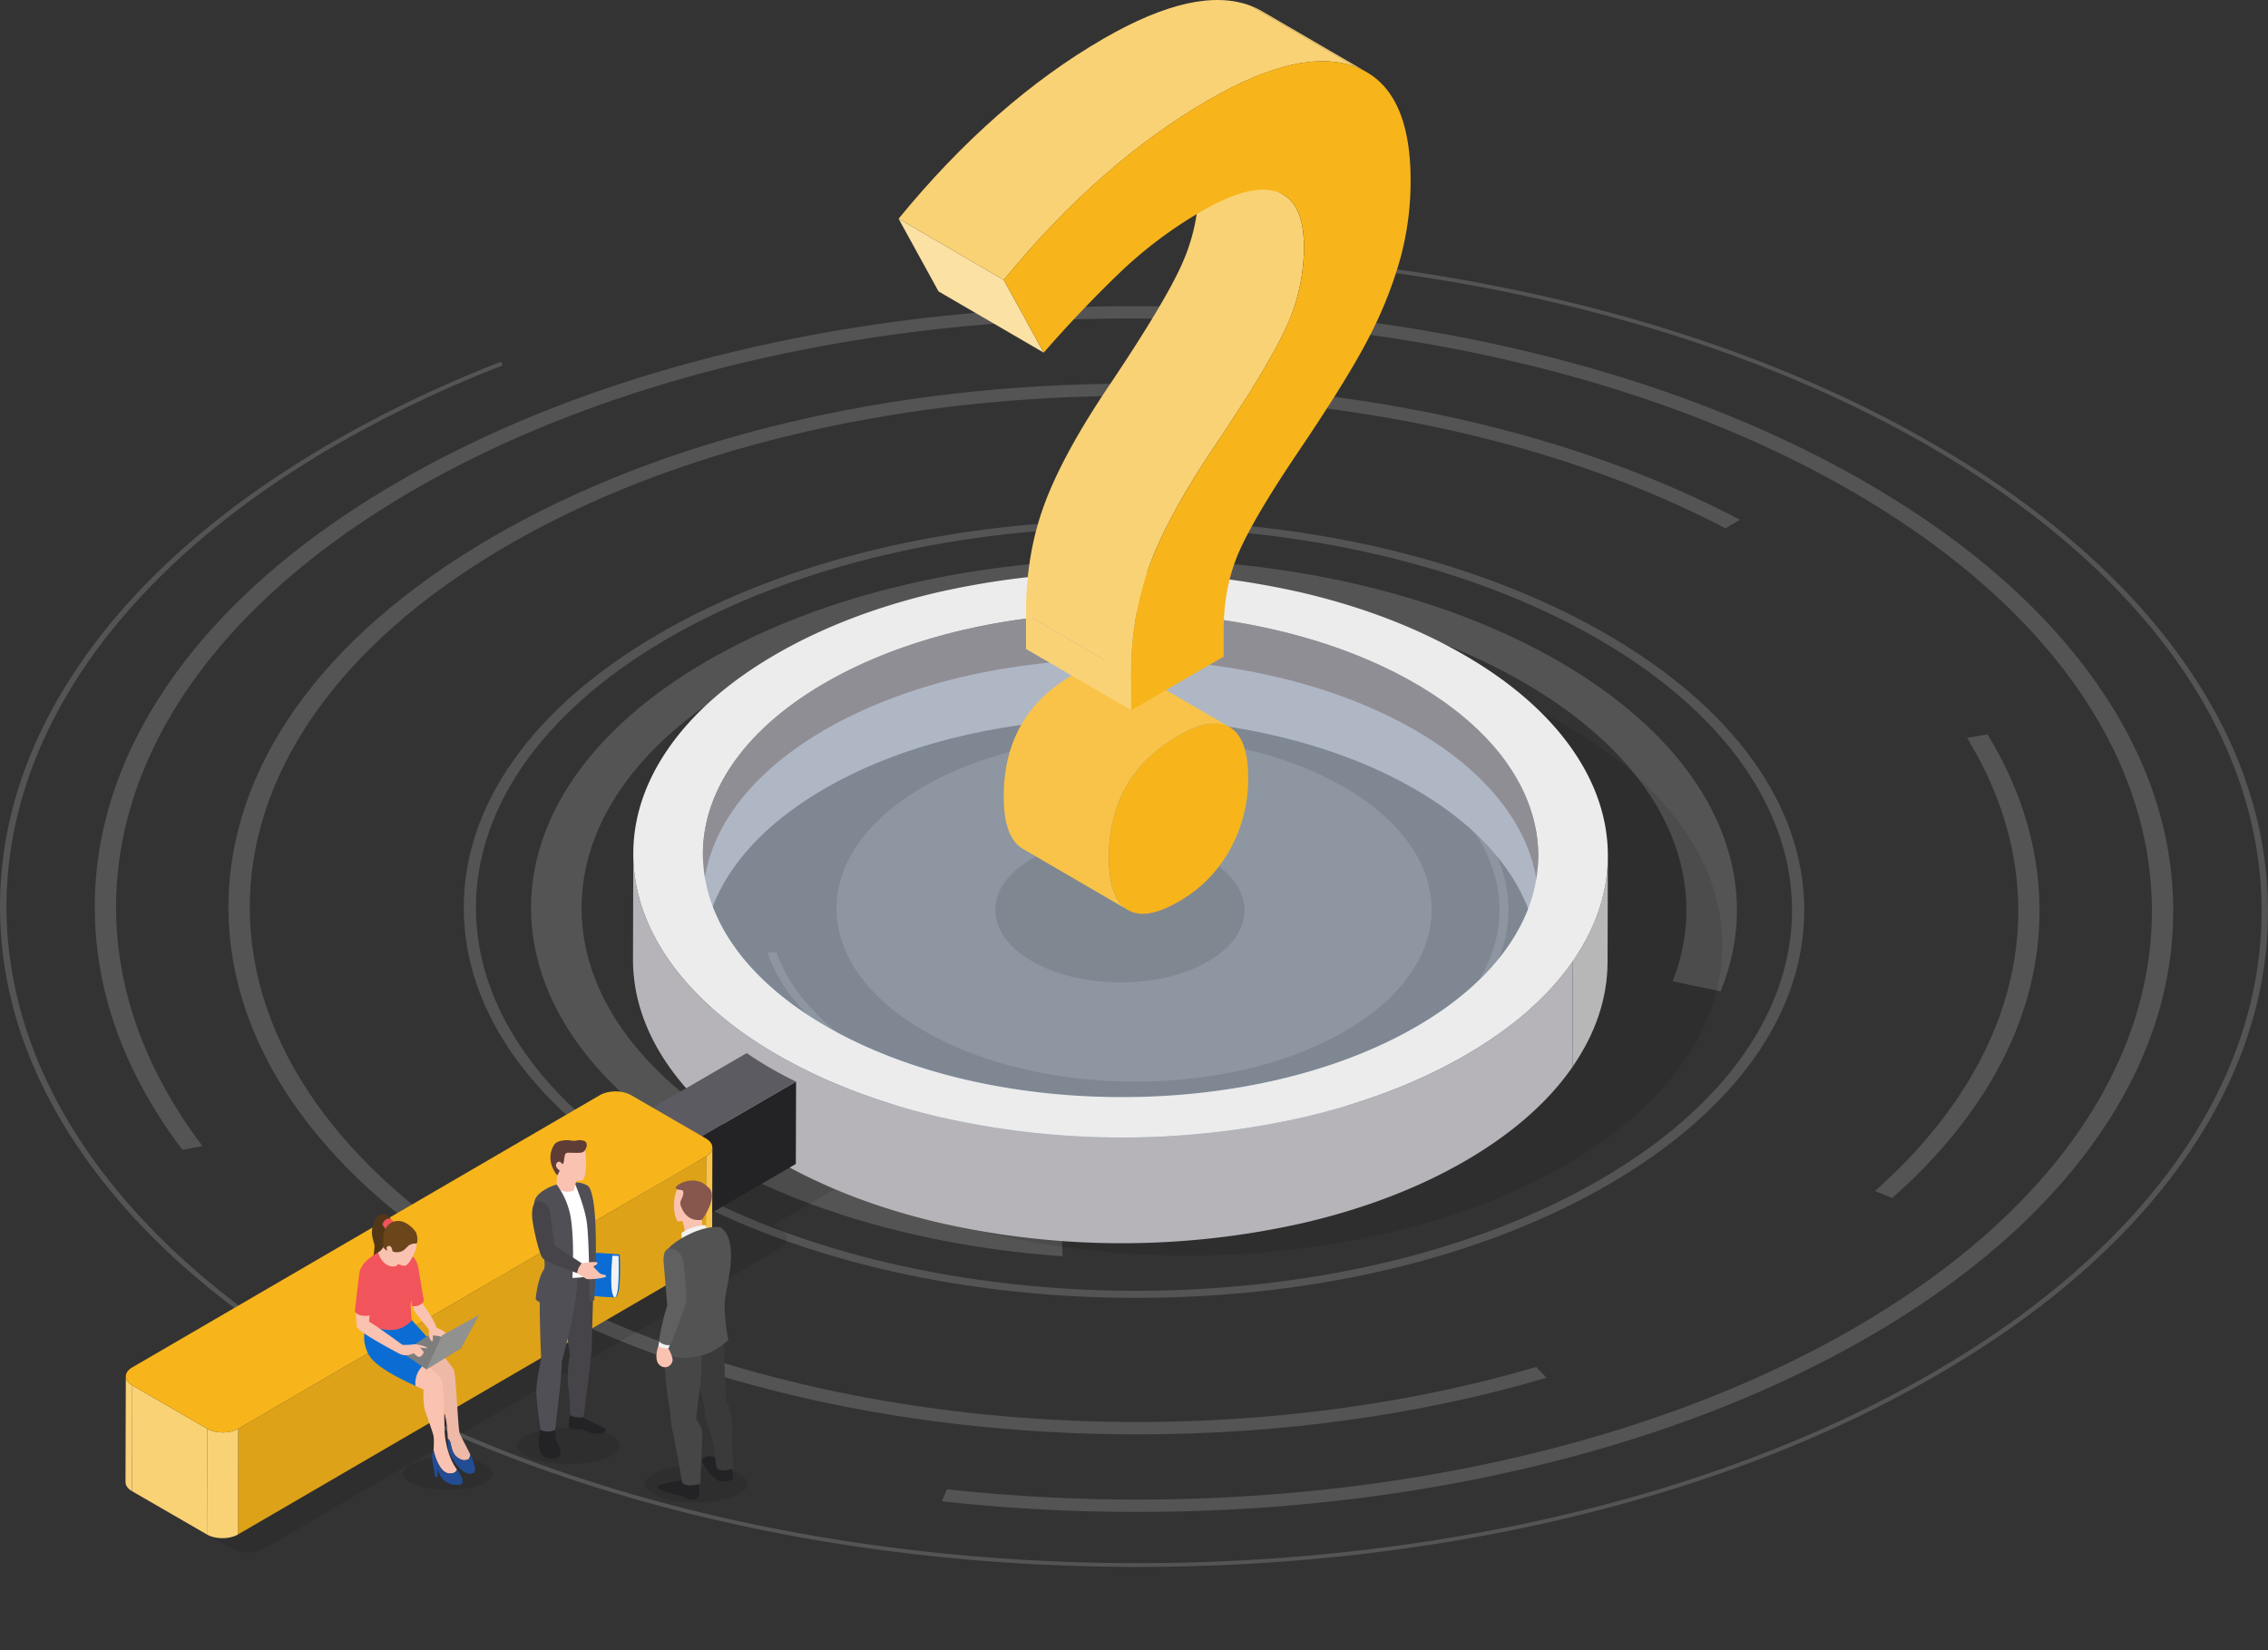 <svg width="360" height="262" viewBox="0 0 360 262" fill="none" xmlns="http://www.w3.org/2000/svg"><rect x="0" y="0" width="360" height="262" fill="#333333" stroke="none"/><g clip-path="url(#clip0_54_5730)"><g opacity=".4" fill="#fff"><path opacity=".4" d="M213.29 124.924c-18.504-10.702-48.415-10.702-66.797 0l-.244.151c-11.836 6.993-15.866 16.769-12.119 25.673 1.992 4.741 6.19 9.238 12.585 12.937 18.509 10.704 48.424 10.704 66.811 0 18.387-10.704 18.282-28.057-.224-38.761h-.012z"/><path opacity=".4" d="M221.906 119.909c-23.259-13.448-60.978-13.448-84.088 0-.62.359-1.22.734-1.808 1.098l1.181.472a34.882 34.882 0 011.633-.978c22.553-13.13 59.381-13.13 82.084 0 22.702 13.13 22.829 34.502.273 47.631-22.556 13.13-59.389 13.133-82.096 0-8.328-4.816-13.622-10.743-15.865-16.966l-1.428.052c2.274 6.418 7.71 12.533 16.292 17.496 23.264 13.448 60.988 13.448 84.1 0 23.113-13.447 22.983-35.34-.281-48.793l.003-.012z"/><path opacity=".4" d="M230.305 115.019c-27.916-16.137-73.204-16.137-100.939 0a62.546 62.546 0 00-3.276 2.042l3.144 1.249a55.767 55.767 0 012.817-1.731c26.266-15.289 69.154-15.289 95.591 0 26.437 15.289 26.586 40.179.32 55.47-26.266 15.292-69.162 15.294-95.606 0-10.047-5.809-16.291-13.002-18.736-20.538l-3.801.142c2.526 8.042 9.149 15.739 19.874 21.939 27.921 16.15 73.208 16.15 100.949 0 27.74-16.149 27.581-42.421-.335-58.571l-.002-.002z"/><path opacity=".4" d="M247.486 105.016c-37.455-21.66-98.203-21.66-135.414 0-37.21 21.661-37.02 56.916.435 78.576 15.763 9.118 35.653 14.407 56.169 15.839l-.198-4.709c-18.392-1.433-36.161-6.239-50.311-14.425-34.314-19.844-34.494-52.138-.398-71.987 34.096-19.849 89.746-19.844 124.059 0 22.232 12.856 30.137 30.934 23.677 47.468l7.608 1.594c7.437-18.194-1.126-38.184-25.629-52.358l.002.002z"/><path opacity=".4" d="M106.351 187.18c-40.88-23.641-41.097-62.104-.488-85.748 40.608-23.643 106.909-23.64 147.786 0 40.877 23.641 41.092 62.104.488 85.748-40.603 23.643-106.909 23.641-147.781 0h-.005zm148.631-86.523c-20.159-11.66-46.911-18.08-75.335-18.08-28.424 0-55.097 6.42-75.127 18.08-20.03 11.661-31.004 27.169-30.908 43.649.095 16.479 11.245 31.991 31.404 43.651 20.159 11.66 46.915 18.079 75.334 18.079 28.419 0 55.095-6.421 75.123-18.079 20.027-11.658 30.998-27.164 30.918-43.651-.081-16.487-11.248-31.991-31.409-43.649z"/><path opacity=".4" d="M315.481 116.579l-3.253.563c14.488 23.66 9.634 50.426-14.609 71.923l2.722 1.124c15.313-13.499 23.488-29.321 23.393-45.881-.056-9.592-2.883-18.939-8.253-27.729zm-39.276-34.057c-26.566-13.97-60.633-21.614-96.675-21.614-38.39 0-74.446 8.673-101.496 24.424-27.05 15.751-41.895 36.7-41.768 58.974.127 22.274 15.192 43.221 42.427 58.972 27.235 15.751 63.385 24.428 101.784 24.425 22.991 0 45.132-3.11 65.013-8.987l-1.658-1.712c-52.593 15.445-118.699 10.416-162.805-15.088-54.92-31.769-55.222-83.461-.645-115.232 52.916-30.808 138.282-31.742 193.492-2.81l2.334-1.357-.003.005z"/><path opacity=".4" d="M296.259 76.625c-15.792-9.135-34.198-16.209-54.675-21.028-19.798-4.645-40.701-7.005-62.122-6.99-21.421.015-42.286 2.342-62.032 6.995-20.435 4.815-38.761 11.89-54.451 21.027-15.69 9.138-27.83 19.786-36.059 31.661-7.952 11.467-11.948 23.585-11.875 36.016.074 12.43 4.199 24.55 12.293 36.015a79.915 79.915 0 001.618 2.218l3.188-.609C6.102 147.587 17.13 106.038 65.324 77.982c62.821-36.568 165.376-36.568 228.604 0 63.228 36.568 63.568 96.075.75 132.643-39.091 22.756-93.566 31.357-144.38 25.79l-.805 1.912a282.209 282.209 0 0031.045 1.689c21.424 0 42.295-2.357 62.035-7.007 20.437-4.817 38.753-11.89 54.45-21.027 15.698-9.137 27.826-19.788 36.059-31.661 7.95-11.47 11.941-23.585 11.873-36.018-.069-12.433-4.199-24.548-12.28-36.015-8.363-11.87-20.616-22.526-36.416-31.663z"/><path opacity=".4" d="M306.86 70.454c-17.235-9.969-37.311-17.688-59.672-22.94a286.417 286.417 0 00-38.514-6.274l.244.629c35.607 3.423 69.809 13.078 97.285 28.97 70.053 40.51 70.412 106.423.83 146.928-69.581 40.504-183.184 40.509-253.227 0-70.043-40.51-70.404-106.415-.827-146.925 8.59-4.962 17.55-9.25 26.8-12.826l-.222-.6a193.536 193.536 0 00-27.247 13.04c-17.13 9.97-30.372 21.594-39.349 34.551C4.284 117.52-.073 130.743 0 144.308c.073 13.565 4.589 26.795 13.403 39.299 9.126 12.959 22.495 24.583 39.73 34.549 17.235 9.965 37.318 17.689 59.679 22.944 21.596 5.073 44.399 7.645 67.775 7.648 23.376.002 46.149-2.575 67.688-7.648 22.299-5.255 42.292-12.974 59.422-22.944 17.13-9.971 30.362-21.595 39.342-34.551 8.672-12.514 13.037-25.737 12.959-39.299-.078-13.563-4.584-26.788-13.396-39.299-9.126-12.959-22.495-24.583-39.737-34.553h-.005z"/></g><path opacity=".1" d="M248.253 114.988c-8.151-4.711-17.643-8.364-28.224-10.851a143.669 143.669 0 00-64.061 0c-10.546 2.484-20 6.135-28.096 10.846-8.097 4.712-14.36 10.213-18.609 16.343-4.106 5.919-6.168 12.169-6.132 18.582.037 6.414 2.17 12.666 6.346 18.583 3.337 4.733 7.872 9.088 13.515 12.997l-11.308 6.582-1.023-.591c-1.491-.861-3.927-.861-5.406 0L23.51 235.066c-1.484.863-1.464 2.277.017 3.137l13.105 7.58c1.49.861 3.923.863 5.407 0l81.735-47.58c1.479-.864 1.464-2.277-.018-3.137l-1.022-.592 11.306-6.582c6.756 3.259 14.274 5.868 22.456 7.797a143.573 143.573 0 0064.063 0c10.546-2.487 20.015-6.137 28.101-10.851 8.087-4.714 14.355-10.21 18.604-16.338 4.101-5.922 6.166-12.174 6.129-18.582-.036-6.408-2.17-12.665-6.346-18.582-4.315-6.13-10.637-11.626-18.794-16.34v-.008z" fill="#000"/><path d="M130.771 125.27c-12.804 7.454-19.224 17.23-19.246 27.02l.049-16.786c.029-9.78 6.439-19.56 19.244-27.02 11.899-6.924 27.269-10.653 42.925-11.186-.015 5.595-.031 11.19-.049 16.785-15.653.531-31.026 4.257-42.923 11.187z" fill="#908E95"/><path d="M173.696 114.083l.047-16.785c18.26-.619 36.906 3.11 50.877 11.188 13.056 7.553 19.578 17.487 19.547 27.407l-.047 16.785c.029-9.92-6.49-19.854-19.546-27.406-13.972-8.079-32.617-11.81-50.878-11.189z" fill="#908E95"/><path d="M255.216 135.925l-.048 16.785c-.015 5.746-1.89 11.352-5.568 16.66l.046-16.782c3.679-5.311 5.553-10.915 5.57-16.663z" fill="#B7B7B7"/><path opacity=".3" d="M244.167 135.891l-.047 16.782c-.027 9.793-6.436 19.561-19.241 27.023-25.78 15.008-67.856 15.008-93.802 0-13.057-7.55-19.578-17.485-19.552-27.404l.049-16.785c-.029 9.919 6.493 19.854 19.551 27.406 25.942 15.003 68.022 15.003 93.8 0 12.815-7.455 19.215-17.232 19.242-27.022z" fill="#39C3F2"/><path opacity=".5" d="M224.62 115.912c25.944 15.003 26.081 39.419.305 54.422-25.775 15.003-67.856 15.007-93.8 0-25.943-15.008-26.085-39.419-.295-54.424 25.79-15.005 67.841-15.005 93.79.002z" fill="#CEE1F6"/><path d="M100.476 152.27l.048-16.785v.215c.035 5.827 1.973 11.509 5.761 16.885 3.031 4.301 7.147 8.26 12.277 11.812a68.685 68.685 0 004.799 3.037 79.604 79.604 0 005.248 2.775c6.139 2.964 12.971 5.338 20.391 7.091a130.432 130.432 0 0058.21 0c9.585-2.257 18.174-5.575 25.533-9.859 7.36-4.283 13.044-9.274 16.903-14.843l-.046 16.782c-3.861 5.57-9.549 10.563-16.905 14.847-7.357 4.283-15.947 7.591-25.534 9.848a130.506 130.506 0 01-58.207 0c-7.421-1.746-14.255-4.12-20.391-7.09a77.247 77.247 0 01-5.248-2.776 72.428 72.428 0 01-4.801-3.031c-5.126-3.553-9.244-7.512-12.276-11.812-3.79-5.379-5.726-11.059-5.762-16.886v-.21z" fill="#B6B4B9"/><path d="M110.529 180.891l-.036 13.077-7.828-4.529.037-13.076 7.827 4.528z" fill="#4D4C4D"/><path d="M126.361 171.706l-.039 13.076-15.829 9.186.036-13.076 15.832-9.186z" fill="#232224"/><path d="M126.361 171.705l-15.832 9.186-7.827-4.528 15.831-9.186a55.195 55.195 0 003.739 2.367 60.372 60.372 0 004.089 2.161z" fill="#5D5B62"/><path d="M249.646 152.587c-3.859 5.57-9.548 10.563-16.903 14.844-7.354 4.282-15.948 7.602-25.534 9.859a130.457 130.457 0 01-58.209 0c-7.42-1.744-14.252-4.118-20.391-7.091a82.118 82.118 0 01-5.248-2.775 66.917 66.917 0 01-4.799-3.037c-5.125-3.552-9.246-7.511-12.277-11.812-3.788-5.379-5.726-11.059-5.761-16.885-.034-5.827 1.843-11.509 5.573-16.886 3.861-5.569 9.549-10.565 16.908-14.848 7.359-4.284 15.946-7.597 25.529-9.856a130.471 130.471 0 0158.207 0c9.612 2.257 18.238 5.577 25.646 9.861 7.408 4.283 13.149 9.274 17.069 14.843 3.788 5.38 5.726 11.062 5.76 16.888.034 5.827-1.843 11.514-5.57 16.895zm-118.521 10.328c25.942 15.003 68.022 15.003 93.8 0 25.778-15.002 25.629-39.419-.305-54.424-25.934-15.005-68.027-15.005-93.802 0-25.776 15.005-25.641 39.417.307 54.424z" fill="#ECECED"/><path d="M113.078 182.17l-.047 16.785c0 .514-.336 1.025-1.005 1.413l.046-16.782c.669-.389 1.003-.903 1.006-1.416z" fill="#F8C348"/><path d="M19.922 235.281l.05-16.783c0 .518.338 1.039 1.022 1.435l-.049 16.783c-.686-.394-1.023-.914-1.023-1.435z" fill="#FAD276"/><path d="M112.072 183.585l-.046 16.786-74.263 43.23.046-16.785 74.263-43.231z" fill="#DEA218"/><path d="M32.895 226.816l-.046 16.786-11.904-6.886.049-16.782 11.901 6.882z" fill="#FAD276"/><path d="M37.809 226.816l-.046 16.786c-1.35.784-3.56.782-4.914 0l.047-16.786c1.354.783 3.566.785 4.913 0z" fill="#FAD276"/><path d="M112.057 180.735c1.355.782 1.362 2.066.015 2.851l-74.263 43.23c-1.347.785-3.559.783-4.914 0l-11.904-6.883c-1.357-.784-1.364-2.066-.017-2.85l74.266-43.241c1.347-.782 3.556-.785 4.913 0l.93.538 10.047 5.819.927.536z" fill="#F7B51B"/><path opacity=".1" d="M191.708 136.362c-7.75-4.481-20.274-4.481-27.975 0-7.701 4.482-7.66 11.751.093 16.233 7.752 4.482 20.273 4.482 27.974 0 7.701-4.482 7.657-11.751-.092-16.233z" fill="#000"/><path d="M178.476 105.709c-1.903-1.107-4.627-.636-8.172 1.411-7.342 4.248-11.004 10.712-10.984 19.394.01 4.2.969 6.914 2.878 8.142l.175.107 16.691 9.717c-.061-.037-.12-.071-.176-.11-1.905-1.224-2.865-3.937-2.88-8.14-.024-8.684 3.637-15.149 10.984-19.394 3.549-2.052 6.274-2.523 8.174-1.413l-16.69-9.714z" fill="#F8C348"/><path d="M186.992 116.836c3.598-2.081 6.349-2.536 8.255-1.364 1.905 1.172 2.863 3.829 2.873 7.971a23.164 23.164 0 01-2.851 11.372 21.319 21.319 0 01-8.199 8.328c-3.549 2.052-6.274 2.459-8.175 1.222-1.9-1.237-2.86-3.95-2.88-8.139-.019-8.682 3.64-15.145 10.977-19.39z" fill="#F7B51B"/><path d="M179.557 112.741l-16.691-9.714-.014-5.518 16.688 9.716.017 5.516z" fill="#FAD276"/><path d="M187.011 21.19l16.689 9.716c2.17 1.262 3.262 4.015 3.275 8.26a30.422 30.422 0 01-2.555 12.193c-1.716 3.99-5.54 10.407-11.472 19.252-4.985 7.37-8.469 13.733-10.455 19.09-1.985 5.359-2.969 11.2-2.953 17.524l-16.688-9.716c-.018-6.328.966-12.17 2.953-17.524 1.987-5.355 5.473-11.717 10.457-19.088 5.926-8.845 9.75-15.263 11.472-19.255a30.322 30.322 0 002.555-12.19c-.016-4.244-1.109-6.998-3.278-8.263zm13.262-19.436l16.69 9.714c-.557-.322-1.139-.6-1.74-.83L198.532.923c.602.23 1.184.507 1.741.832z" fill="#FAD276"/><path d="M165.661 55.977l-16.688-9.716-6.339-11.538 16.691 9.714 6.336 11.54z" fill="#FBE1A3"/><path d="M159.325 44.437l-16.691-9.717c10.123-12.365 20.979-21.9 32.568-28.607C185 .455 192.777-1.275 198.532.923l16.691 9.716c-5.761-2.202-13.538-.47-23.332 5.196-11.59 6.704-22.445 16.238-32.566 28.602z" fill="#FAD276"/><path d="M215.223 10.639c5.76 2.2 8.654 8.159 8.682 17.875a46.75 46.75 0 01-1.616 12.47 65.311 65.311 0 01-4.957 12.502c-2.213 4.334-6.037 10.518-11.472 18.553-4.636 6.888-7.738 12.168-9.305 15.838-1.567 3.671-2.342 7.834-2.326 12.49v3.88l-14.672 8.494-.017-5.516c-.016-6.331.968-12.172 2.953-17.524 1.986-5.351 5.471-11.715 10.457-19.09 5.926-8.845 9.75-15.262 11.472-19.253a30.426 30.426 0 002.563-12.193c-.015-4.825-1.425-7.724-4.23-8.697-2.805-.973-6.83.06-12.075 3.098a68.27 68.27 0 00-13.181 9.956 196.846 196.846 0 00-11.821 12.455l-6.346-11.54c10.12-12.367 20.975-21.903 32.566-28.607 9.788-5.663 17.563-7.393 23.325-5.191z" fill="#F7B51B"/><path opacity=".1" d="M110.493 238.492c4.497 0 8.143-1.303 8.143-2.91 0-1.607-3.646-2.91-8.143-2.91-4.497 0-8.143 1.303-8.143 2.91 0 1.607 3.646 2.91 8.143 2.91z" fill="#000"/><path d="M116.185 232.953s.286 1.641.11 1.876c-.176.234-1.789.67-2.627 0-.837-.67-2.519-2.587-2.196-3.096.322-.508.861-.584 1.44-.555.578.03 3.273 1.775 3.273 1.775zm-5.343 2.448s.264 1.543.159 1.821c-.105.279-.359.917-1.143.851-.783-.066-1.486-.599-1.989-.665-.503-.066-3.649-.863-3.556-1.381.092-.519 4.962-1.198 4.962-1.198l1.567.572z" fill="#232224"/><path d="M110.034 214.076s.871 5.931 1.779 9.112c0 0 .069 2.096.418 2.832a16.443 16.443 0 011.083 3.912c.208 1.467.418 2.97.418 2.97s.454 1.083 2.685.174c0 0-.308-4.401-.188-5.697.119-1.296-.195-3.741-.964-4.998 0 0-.506-8.768-.244-10.171l-4.987 1.866z" fill="#3A3A3A"/><path d="M105.269 213.848s.332 6.455 1.121 10.298c0 0 .117 2.238.376 3.089.258.85 1.513 8.095 1.513 8.095s.442.914 2.863.22c0 0 .417-7.58.315-8.313-.129-.91-.964-1.922-.964-1.922s.366-3.716.554-4.631c.188-.914.534-5.589.159-7.032l-5.937.196z" fill="#464646"/><path d="M107.832 191.72s.603-1.31 1.221-.76c.617.55-.733 1.518-1.221 1.638v-.878z" fill="#FAC2B0"/><path d="M110.593 187.994c-.771-.181-2.404-.315-2.993.575-.588.89-1.017 3.572-.07 5.308 0 0 1.044.127 2.489-.675 1.445-.802 1.606-4.963.574-5.208z" fill="#FAC2B0"/><path d="M108.013 193.314s.732.978.693 2.761a6.414 6.414 0 012.917-.946s-.347-.978-.054-2.653a7.298 7.298 0 00-3.556.838z" fill="#FAC2B0"/><path d="M108.179 191.713c-.137-.337-.354-.697 0-1.372.354-.675.376-1.254.124-1.379-.251-.124-1.081-.024-1.035-.469.047-.445 3.064-2.225 5.16 0 0 0 1.797 1.061-.976 5.134 0 0-2.236.607-3.273-1.914z" fill="#87574E"/><path d="M108.186 196.581v-.856a7.369 7.369 0 013.74-1.237l.278.46s-.867.804-4.018 1.633z" fill="#F2F2F2"/><path d="M110.495 195.454c-1.323.511-3.356 1.552-4.554 2.882-1.199 1.331.732 7.766.449 9.113-.283 1.347-.908 3.086-1.443 7.059 0 0 2.441 1.956 6.857.528 0 0 1.476-.276 3.8-2.271 0 0-.886-4.36-.461-6.983.424-2.624 2.174-8.961-.813-10.974 0 0-1.494-.259-3.835.646z" fill="#535353"/><path d="M106.104 214.068s.618 1.112.659 1.787a1.22 1.22 0 01-1.782 1.054c-.939-.489-.961-1.797-.473-3.259l1.596.418z" fill="#FAC2B0"/><path d="M104.674 212.826l-.166.824s.442.489 1.596.418l.286-.704s-1.216-.156-1.716-.538z" fill="#F2F2F2"/><path d="M106.397 198.229c1.526.091 2.002 1.409 2.126 2.565.125 1.157.52 4.905.378 5.893-.141.988-2.504 6.846-2.504 6.846s-1.125.142-1.801-.619a37.215 37.215 0 011.323-5.697l-.564-6.601c-.169-1.978.415-2.426 1.042-2.387z" fill="#606060"/><path opacity=".1" d="M90.25 232.423c4.498 0 8.144-1.303 8.144-2.91 0-1.607-3.646-2.909-8.143-2.909-4.497 0-8.143 1.302-8.143 2.909 0 1.607 3.646 2.91 8.143 2.91z" fill="#000"/><path d="M97.586 205.95h-.05l-2.22-.139-.718-.044.212-6.846 2.417.147 1.147.068s.386 6.829-.788 6.814z" fill="#0B6DD4"/><path d="M97.537 205.946l-2.222-.14-.717-.044-1.967-.134v-6.824l2.18.115 2.418.127a.12.12 0 010 .019c0 .037-.012.135-.024.277-.115 1.256-.49 6.144.332 6.604z" fill="#0B6DD4"/><path d="M97.598 205.946h-.061c-.823-.46-.447-5.347-.335-6.602l.977.03s.246 6.332-.581 6.572z" fill="#F2F2F2"/><path d="M90.531 224.646s-.36 1.3-.244 1.816c.118.516 1.43.489 2.11.423 0 0 1.664 1.125 3.478.538 0 0 .446-.433.083-.692-.364-.259-3.08-1.359-3.337-1.758l-2.09-.327z" fill="#232224"/><path d="M94.237 202.449s-.269 9.536-.318 11.453c-.048 1.917-1.288 11.071-1.288 11.071s-1.243.244-2.1-.328c0 0-.087-3.225-.295-4.142-.207-.917-.088-4.56.244-5.357 0 0-1.22-7.611-1.003-12.567l4.76-.13z" fill="#464449"/><path d="M85.816 227s-1.326 4.545 1.599 4.545c2.924 0 .89-2.481.825-3.061a53.916 53.916 0 01-.137-1.484h-2.287z" fill="#232224"/><path d="M86.482 202.188a19.984 19.984 0 00-.747 3.491c-.195 1.787.161 10.01.161 10.01s-.615 2.99-.744 4.682c-.13 1.692.664 6.629.664 6.629a2.69 2.69 0 002.287 0s1.2-9.389 1.04-10.758c0 0 2.585-9.079 2.492-13.38l-5.153-.674z" fill="#514F56"/><path d="M89.663 187.764c-.55.079-3.508 1.071-4.618 2.837-1.111 1.765 1.742 6.112 1.764 7.579a22.54 22.54 0 01-.327 4.015s3.098 1.323 7.755.254c0 0 .959-10.494-.938-14.247 0 0-1.327-.763-3.636-.438z" fill="#fff"/><path d="M91.176 187.693s1.545 3.555 1.953 6.255c.407 2.699.468 12.689.468 12.689a1.15 1.15 0 00.733-.261s1.037-16.318-1.04-18.174a4.191 4.191 0 00-2.114-.509z" fill="#514F56"/><path d="M89.916 181.791c1.333.03 2.49.245 2.864.79.373.545.415 4.646-.415 4.78-.83.135-2.864.663-3.486-3.225 0 0-.193-2.372 1.037-2.345z" fill="#FAC2B0"/><path d="M88.36 188.038l.158-3.423 3.456.907-.898 3.485s-2.1.809-2.717-.969z" fill="#FAC2B0"/><path d="M88.36 188.038a12.31 12.31 0 012.255 5.379c.488 3.193.507 9.093-.215 13.991 0 0-3.874.393-5.37-1.137 0 0 .227-3.157 1.298-4.751.62-.919-1.313-7.922-1.54-10.169-.227-2.247 3.571-3.313 3.571-3.313z" fill="#514F56"/><path d="M89.123 184.979a.852.852 0 00.347-.454c.097-.313.08-1.331.446-1.482.367-.152 2.156.125 2.644-.169.488-.293 1.008-1.579 0-1.804-1.008-.225-1.016.151-1.826 0-.81-.152-2.28-.061-2.734.616-.454.677-1.362 2.535.445 4.917 0 0 .646-1.081.678-1.624z" fill="#5F3D37"/><path d="M89.362 184.97s-.488-.951-.988-.345.632 1.523 1.14 1.416l-.152-1.071zm2.966 15.565s2.272-.355 2.468-.093c.195.262-.625.599-.625.599s.922 1.093 1.196 1.196c.273.102.896.132.832.391-.063.259-2.685.572-3.107.391a13.173 13.173 0 01-1.465-.91 2.29 2.29 0 01.701-1.574z" fill="#FAC2B0"/><path d="M85.591 190.667c1.033.102 1.709 1.093 1.775 2.027.066.934.676 5.051.676 5.051l4.286 2.79s-.713.853-.693 1.574c0 0-4.926-1.626-5.538-2.427-.613-.802-1.546-5.255-1.624-6.375-.078-1.12.052-2.748 1.118-2.64z" fill="#464449"/><path opacity=".1" d="M71.085 236.467c3.927 0 7.11-1.137 7.11-2.54s-3.183-2.541-7.11-2.541c-3.927 0-7.11 1.138-7.11 2.541s3.183 2.54 7.11 2.54z" fill="#000"/><path d="M74.67 230.961c-.1.371-.219.672-.358.721-.393.13-.769.333-1.694-.306-.925-.638-.976-2-1.172-2.506a.963.963 0 00-.36-.477c-.067-1.161-.174-2.594-.32-3.154-.262-1.002-1.087-5.912-1.087-5.912l-2.929-2.811 3.593-1.262s1.42 1.601 1.726 2.308c.305.707.612 8.822.864 9.853.144.538 1.062 2.096 1.738 3.546z" fill="#EEB9A7"/><path d="M75.117 233.831c-1.22.614-3.063-1.188-3.954-3.76 0 0-.027-.753-.078-1.677a.956.956 0 01.361.476c.188.506.245 1.868 1.172 2.507.928.638 1.301.435 1.694.305.14-.049.259-.349.359-.721.617 1.332 1.032 2.577.446 2.87z" fill="#224D94"/><path d="M58.092 209.963s-.568 2.201-.129 3.668c.44 1.467.654 3.053 8.16 6.462 0 0-.586-3.355 4.454-4.69 0 0-4.379-4.971-5.206-5.834l-7.279.394z" fill="#0B6DD4"/><path d="M72.528 233.284c-.076.406-.569.557-.569.557-2.282.756-3.141-3.631-3.141-3.631s.122-1.523 0-2.217c-.123-.695-1.204-3.507-1.433-4.401-.23-.895-.159-3.01-.159-3.01l-1.272-.572a3.832 3.832 0 011.519-3.504s2.174 1.682 2.616 2.499c.442.816.425 7.369.488 8.342.064.973.376 3.78 1.95 5.937z" fill="#FAC2B0"/><path d="M73.096 235.665c-3.131.462-3.644-2.514-3.644-2.514v1.294a.36.36 0 01-.459-.108c.071-.489-.424-2.266-.41-3.012a2.482 2.482 0 01.244-1.115s.86 4.386 3.142 3.631c0 0 .488-.152.569-.558l.019.027c1.584 2.162.54 2.355.54 2.355z" fill="#224D94"/><path d="M63.95 214.819l3.662 2.528a.127.127 0 00.07.021c.026 0 .05-.007.071-.021l5.473-3.369a.135.135 0 00.059-.11.132.132 0 00-.059-.11l-3.722-2.631a.136.136 0 00-.074-.022.136.136 0 00-.073.022l-5.407 3.474a.139.139 0 00-.042.047.132.132 0 00.042.171z" fill="#7D7D7D"/><path d="M61.998 193.466s-.383-.934-1.545-.636c-1.162.299-1.418 2.303-1.42 2.746 0 1.098.424 1.782.424 2.313-.048.656-.13 1.309-.244 1.956 0 0 1.2.372 2.155-.068.954-.44.63-6.311.63-6.311z" fill="#513718"/><path d="M66.88 206.711s2.023 2.633 2.404 4.066c0 0 1.298.489 1.4.836.067.275.092.557.076.839a2.167 2.167 0 01-.82-.269 4.647 4.647 0 00-1.24-.181c0 .046.076.927-.105.941-.18.015-.566-.792-.537-1 .03-.208.047-.807-.043-.956-.09-.149-2.278-2.736-2.324-3.095a8.197 8.197 0 00-.23-.956l1.419-.225z" fill="#FAC2B0"/><path d="M64.903 199.08s1.164.372 1.486 2.132c.322 1.76.889 5.281.889 5.281s-.403 1.047-1.848.844c0 0-1.028-4.749-1.248-6.052-.22-1.303.037-2.445.72-2.205z" fill="#F2545B"/><path d="M60.016 198.826s-2.529 1.366-2.685 2.616c-.156 1.249.976 6.313.752 8.521 0 0 4.46 2.909 7.278-.394 0 0-.376-2.875 0-3.577s1.404-1.284.882-2.934c-.523-1.65-1.12-3.668-1.343-3.971-.222-.303-2.58-.98-4.884-.261z" fill="#F2545B"/><path d="M60.81 198.014a2.08 2.08 0 01-.794.812s.586 2.298 2.512 2.22c1.925-.078-.245-4.937-.245-4.937l-1.474 1.905z" fill="#FAC2B0"/><path d="M61.248 195.197l-.539-.794s.273-1.123 1.291-.937l.657.636a2.925 2.925 0 00-1.408 1.095z" fill="#F2545B"/><path d="M66.033 196.826c.088.54.175 1.166-.137 1.829-.313.662-1.052 2.381-1.765 2.293-.713-.088-2.13-.733-2.13-1.655s.488-2.841.644-2.856c.156-.015 2.426-.298 2.663-.112.236.185.725.501.725.501z" fill="#FAC2B0"/><path d="M62.283 198.613s.384.303 1.201.12c.818-.184 1.116-.927 1.65-1.157.535-.23.755-.122.977-.198.222-.076.178-1.222-.088-1.738s-1.709-2.044-3.173-1.792c-1.465.251-2.019 1.67-1.997 2.445.022.775-.037 1.711-.037 1.711a1.465 1.465 0 001.467.609z" fill="#6B461B"/><path d="M62.283 198.613s-.036-.951-.663-.8c-.628.152.114 1.318.502 1.357l.161-.557zm-3.607 10.039l-.095 1.157s1.179.645 5.294 3.689c.579.021 1.158-.004 1.733-.073.65-.112 2.153.379 2.197.538.044.159-1.19-.064-1.19-.064s.682.604.619.841c-.064.238-.45.793-.85.634-.4-.159-.637-.585-.796-.538a2.324 2.324 0 01-2.397-.047s-6.446-3.379-6.563-4.171c-.117-.792-.11-2.57-.11-2.57s1.128.758 2.158.604z" fill="#FAC2B0"/><path d="M58.549 201.114c.954.489 1.133 1.778 1.023 2.985-.11 1.208-.791 4.707-.791 4.707s-1.863.428-2.47-.645l.732-6.091c.132-1.127.91-1.262 1.506-.956z" fill="#F2545B"/><path d="M67.7 217.369l2.472-5.384 5.873-3.24-2.822 5.232-5.523 3.392z" fill="#919190"/></g><defs><clipPath id="clip0_54_5730"><path fill="#fff" d="M0 0h360v262H0z"/></clipPath></defs></svg>